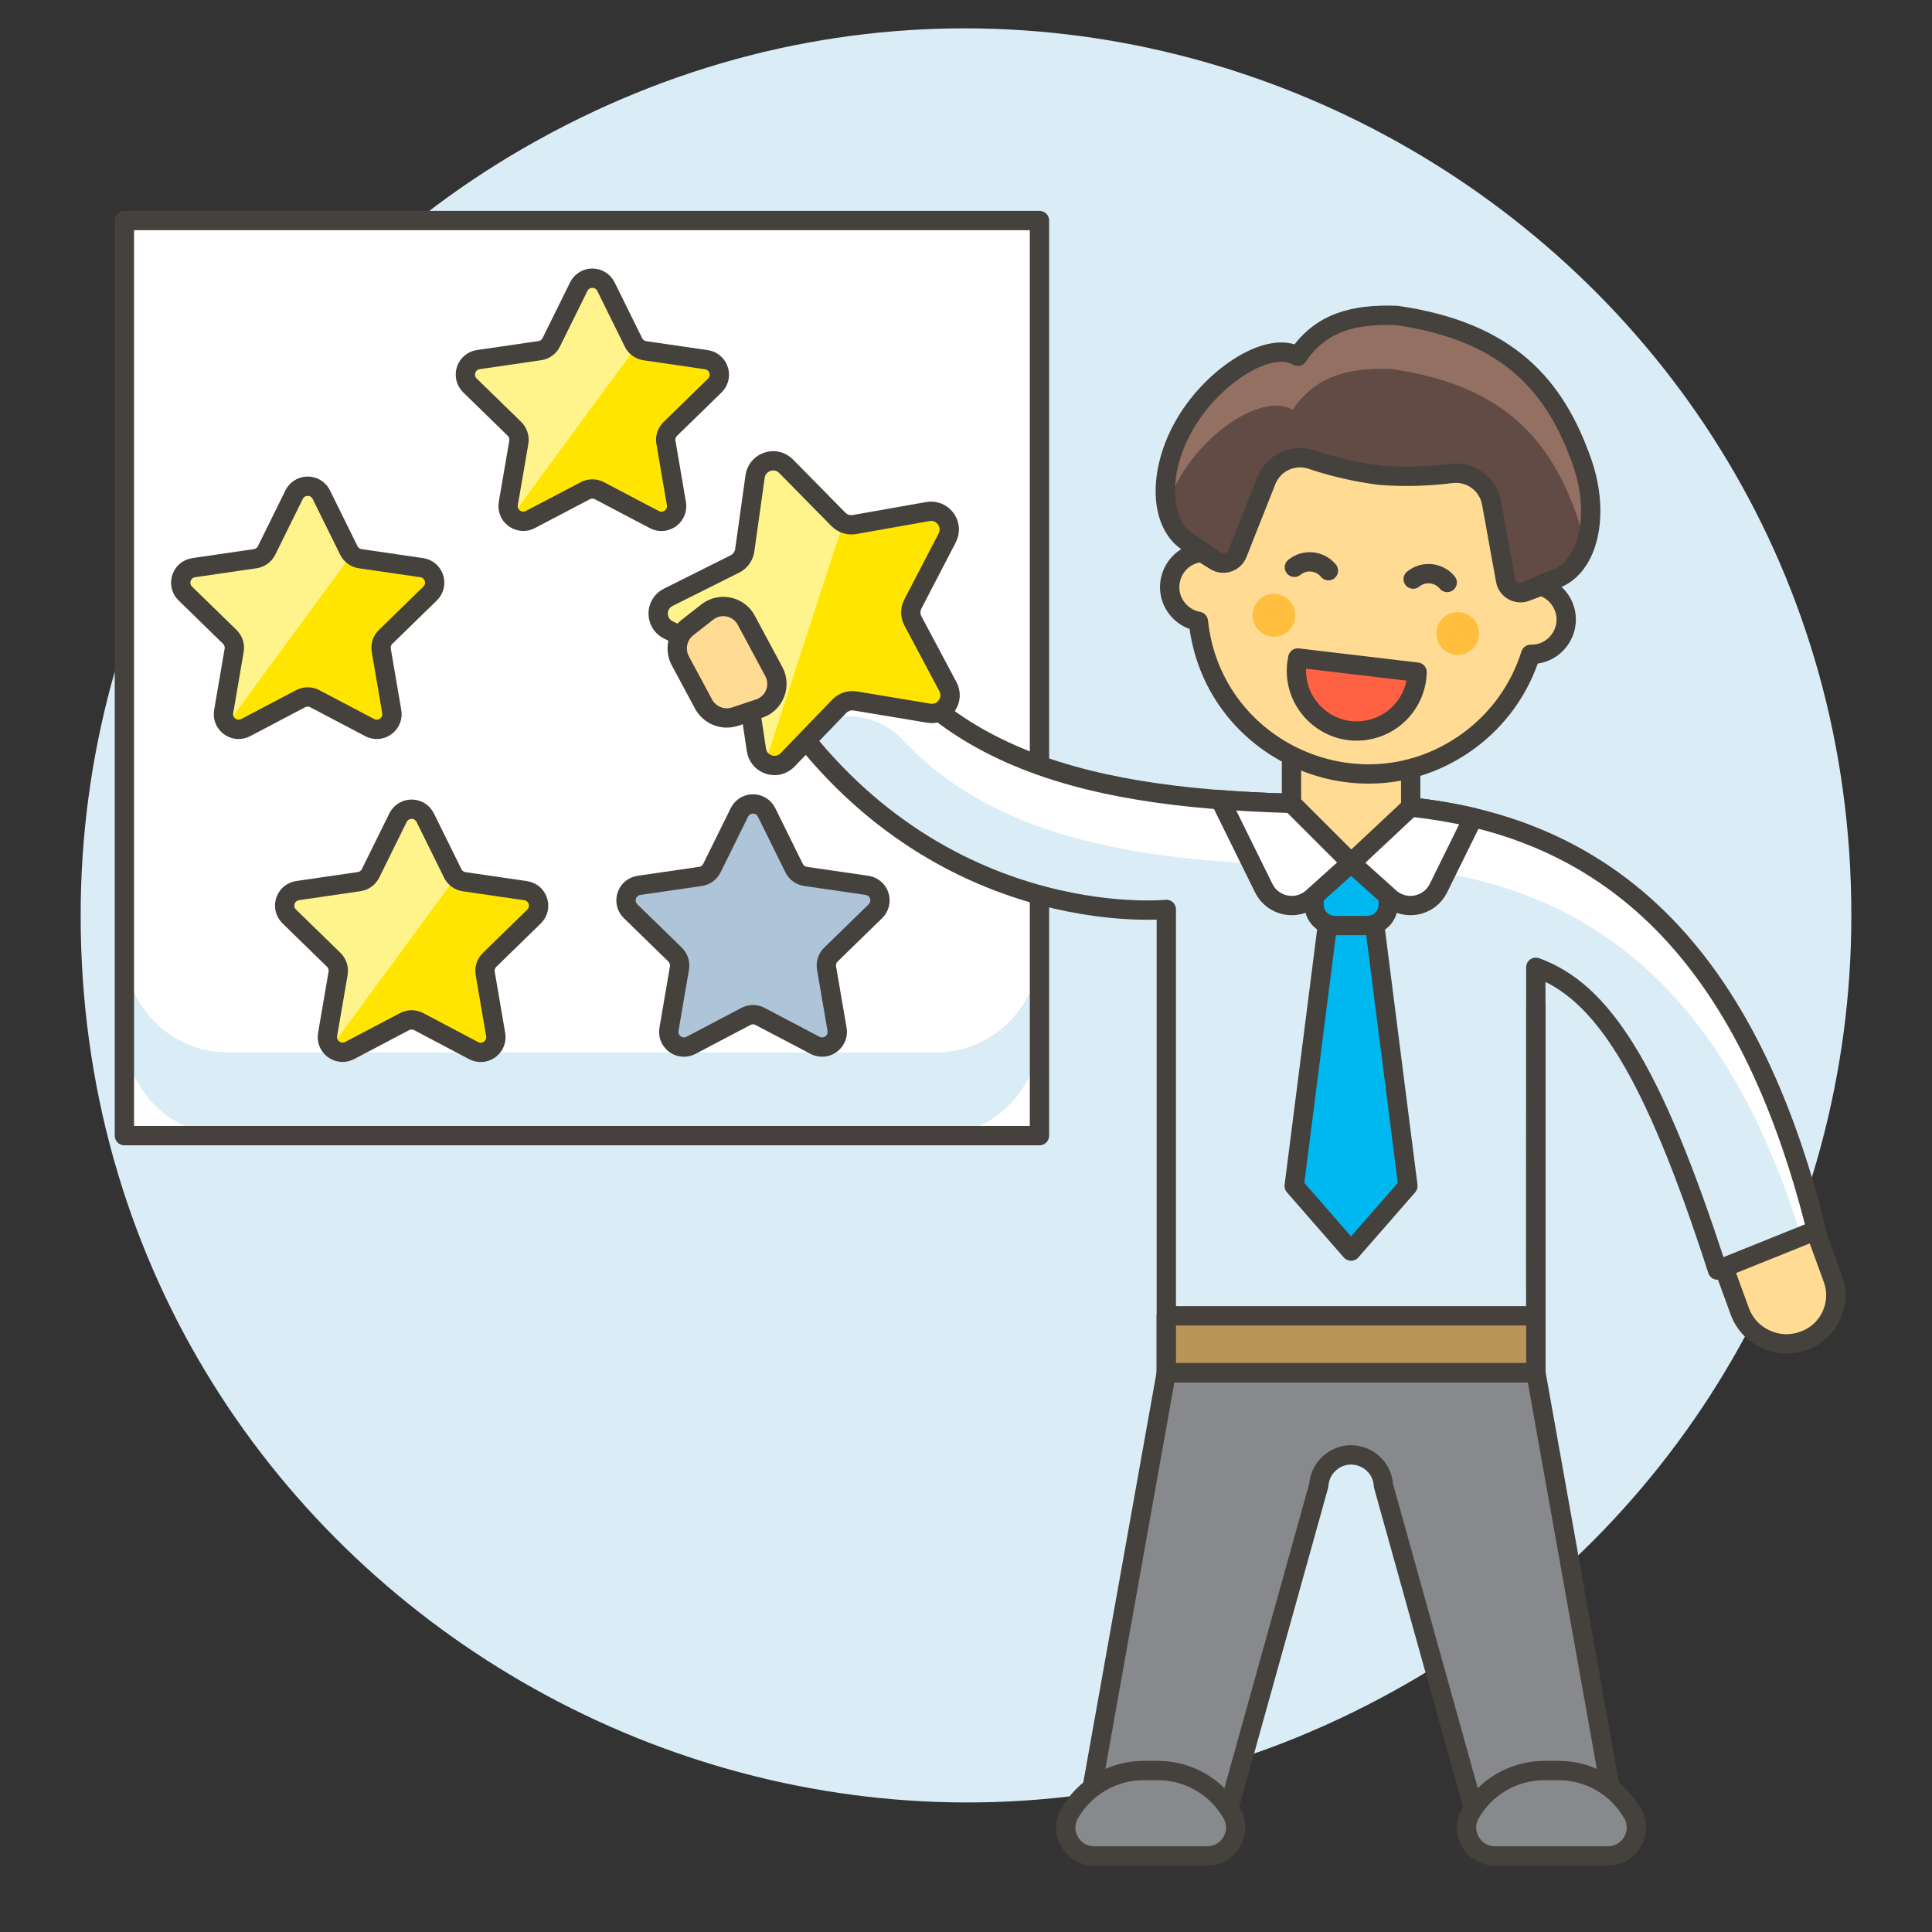 <svg xmlns="http://www.w3.org/2000/svg" viewBox="-1 -1 200 200" id="User-Rating-Star-1--Streamline-Ux.svg" height="200" width="200"><rect x="-1" y="-1" width="200" height="200" fill="#333333" stroke="none"/><desc>User Rating Star 1 Streamline Illustration: https://streamlinehq.com</desc><path d="M8.35 93.763C8.318 163.545 83.839 207.194 144.288 172.331C172.369 156.136 189.665 126.179 189.65 93.763C189.682 23.981 114.161 -19.669 53.712 15.194C25.631 31.389 8.335 61.347 8.35 93.763Z" fill="#daedf7" stroke="#daedf7" stroke-width="2"></path><path d="M11.877 21.832H106.606V116.561H11.877Z" fill="#ffffff" stroke-width="2"></path><path d="M95.841 107.952H22.641C16.696 107.952 11.877 103.132 11.877 97.187V105.799C11.877 111.744 16.696 116.564 22.641 116.563H95.841C101.786 116.563 106.606 111.744 106.606 105.799V97.187C106.606 103.132 101.786 107.951 95.841 107.952Z" fill="#daedf7" stroke-width="2"></path><path d="M11.877 21.832H106.606V116.561H11.877Z" fill="none" stroke="#45413c" stroke-linecap="round" stroke-linejoin="round" stroke-width="2"></path><path d="M78.361 83.105L81.206 88.868C81.435 89.331 81.877 89.652 82.388 89.726L88.75 90.651C89.948 90.827 90.505 92.234 89.754 93.184C89.713 93.236 89.668 93.286 89.62 93.332L85.017 97.817C84.647 98.178 84.477 98.698 84.564 99.208L85.652 105.554C85.855 106.747 84.691 107.714 83.555 107.293C83.492 107.27 83.43 107.242 83.37 107.211L77.682 104.221C77.224 103.979 76.677 103.979 76.22 104.221L70.532 107.211C69.462 107.774 68.183 106.969 68.23 105.761C68.233 105.691 68.24 105.622 68.252 105.554L69.337 99.208C69.424 98.698 69.255 98.178 68.884 97.817L64.281 93.332C63.414 92.49 63.784 91.025 64.947 90.695C65.014 90.676 65.082 90.661 65.152 90.651L71.513 89.726C72.024 89.652 72.465 89.331 72.694 88.868L75.54 83.105C76.071 82.019 77.579 81.915 78.254 82.918C78.294 82.978 78.33 83.04 78.361 83.105Z" fill="#adc4d9" stroke-width="2"></path><path d="M66.019 95.034L70.944 94.384C71.492 94.323 71.978 94.003 72.252 93.525L75.395 87.764C76.098 86.583 77.808 86.583 78.511 87.764L81.654 93.525C81.927 94.004 82.414 94.323 82.962 94.384L87.895 95.034L89.629 93.344C90.496 92.501 90.126 91.036 88.963 90.706C88.896 90.687 88.828 90.673 88.759 90.662L82.398 89.738C81.886 89.663 81.444 89.342 81.214 88.879L78.37 83.116C77.836 82.032 76.328 81.933 75.656 82.938C75.618 82.995 75.584 83.054 75.553 83.116L72.712 88.868C72.48 89.329 72.039 89.65 71.529 89.726L65.167 90.651C63.971 90.824 63.409 92.227 64.157 93.177C64.2 93.232 64.247 93.284 64.297 93.332Z" fill="#adc4d9" stroke-width="2"></path><path d="M78.361 83.105L81.206 88.868C81.435 89.331 81.877 89.652 82.388 89.726L88.75 90.651C89.948 90.827 90.505 92.234 89.754 93.184C89.713 93.236 89.668 93.286 89.62 93.332L85.017 97.817C84.647 98.178 84.477 98.698 84.564 99.208L85.652 105.554C85.855 106.747 84.691 107.714 83.555 107.293C83.492 107.27 83.43 107.242 83.37 107.211L77.682 104.221C77.224 103.979 76.677 103.979 76.22 104.221L70.532 107.211C69.462 107.774 68.183 106.969 68.23 105.761C68.233 105.691 68.24 105.622 68.252 105.554L69.337 99.208C69.424 98.698 69.255 98.178 68.884 97.817L64.281 93.332C63.414 92.49 63.784 91.025 64.947 90.695C65.014 90.676 65.082 90.661 65.152 90.651L71.513 89.726C72.024 89.652 72.465 89.331 72.694 88.868L75.54 83.105C76.071 82.019 77.579 81.915 78.254 82.918C78.294 82.978 78.33 83.04 78.361 83.105Z" fill="none" stroke="#45413c" stroke-linecap="round" stroke-linejoin="round" stroke-width="2"></path><path d="M43.024 83.655L45.868 89.416C46.096 89.881 46.539 90.202 47.051 90.275L53.41 91.202C54.607 91.374 55.168 92.777 54.42 93.728C54.378 93.782 54.332 93.833 54.282 93.881L49.68 98.368C49.308 98.727 49.139 99.248 49.227 99.757L50.312 106.102C50.516 107.296 49.351 108.262 48.216 107.842C48.152 107.818 48.09 107.791 48.03 107.759L42.344 104.758C41.886 104.518 41.34 104.518 40.882 104.758L35.194 107.75C34.125 108.314 32.846 107.508 32.892 106.3C32.895 106.231 32.902 106.162 32.914 106.093L34 99.748C34.087 99.238 33.917 98.719 33.547 98.359L28.944 93.871C28.078 93.028 28.451 91.563 29.614 91.235C29.68 91.217 29.747 91.203 29.814 91.193L36.175 90.266C36.687 90.192 37.13 89.871 37.358 89.407L40.203 83.646C40.737 82.562 42.245 82.463 42.917 83.468C42.957 83.528 42.993 83.591 43.024 83.655Z" fill="#ffe500" stroke-width="2"></path><path d="M33.279 107.387C32.966 107.035 32.833 106.557 32.919 106.093L34.004 99.748C34.091 99.238 33.922 98.719 33.551 98.359L28.948 93.871C28.083 93.028 28.455 91.563 29.619 91.235C29.684 91.217 29.751 91.203 29.818 91.193L36.18 90.266C36.692 90.192 37.134 89.871 37.363 89.407L40.207 83.646C40.74 82.561 42.248 82.46 42.921 83.464C42.96 83.522 42.995 83.583 43.026 83.646L45.87 89.407C45.947 89.564 46.049 89.706 46.174 89.828Z" fill="#fff48c" stroke-width="2"></path><path d="M43.024 83.655L45.868 89.416C46.096 89.881 46.539 90.202 47.051 90.275L53.41 91.202C54.607 91.374 55.168 92.777 54.42 93.728C54.378 93.782 54.332 93.833 54.282 93.881L49.68 98.368C49.308 98.727 49.139 99.248 49.227 99.757L50.312 106.102C50.516 107.296 49.351 108.262 48.216 107.842C48.152 107.818 48.09 107.791 48.03 107.759L42.344 104.758C41.886 104.518 41.34 104.518 40.882 104.758L35.194 107.75C34.125 108.314 32.846 107.508 32.892 106.3C32.895 106.231 32.902 106.162 32.914 106.093L34 99.748C34.087 99.238 33.917 98.719 33.547 98.359L28.944 93.871C28.078 93.028 28.451 91.563 29.614 91.235C29.68 91.217 29.747 91.203 29.814 91.193L36.175 90.266C36.687 90.192 37.13 89.871 37.358 89.407L40.203 83.646C40.737 82.562 42.245 82.463 42.917 83.468C42.957 83.528 42.993 83.591 43.024 83.655Z" fill="none" stroke="#45413c" stroke-linecap="round" stroke-linejoin="round" stroke-width="2"></path><path d="M32.266 50.217L35.11 55.978C35.338 56.442 35.781 56.764 36.293 56.837L42.652 57.764C43.849 57.936 44.41 59.339 43.662 60.289C43.62 60.343 43.574 60.394 43.525 60.442L38.922 64.929C38.551 65.289 38.381 65.809 38.469 66.319L39.554 72.664C39.758 73.858 38.593 74.824 37.458 74.403C37.394 74.38 37.332 74.352 37.272 74.321L31.584 71.329C31.126 71.089 30.58 71.089 30.122 71.329L24.434 74.321C23.364 74.884 22.086 74.079 22.132 72.871C22.135 72.801 22.142 72.732 22.154 72.664L23.24 66.319C23.327 65.809 23.157 65.29 22.786 64.929L18.184 60.442C17.318 59.598 17.691 58.134 18.854 57.806C18.92 57.787 18.986 57.773 19.054 57.764L25.415 56.837C25.927 56.763 26.37 56.441 26.598 55.978L29.442 50.217C29.972 49.13 31.479 49.024 32.156 50.026C32.197 50.087 32.234 50.151 32.266 50.217Z" fill="#ffe500" stroke-width="2"></path><path d="M22.517 73.958C22.204 73.605 22.07 73.128 22.156 72.664L23.242 66.319C23.329 65.809 23.159 65.29 22.789 64.929L18.186 60.442C17.32 59.598 17.693 58.134 18.856 57.806C18.922 57.787 18.989 57.773 19.056 57.764L25.417 56.836C25.929 56.763 26.372 56.441 26.601 55.978L29.445 50.217C29.978 49.132 31.485 49.031 32.159 50.035C32.198 50.093 32.233 50.154 32.264 50.217L35.108 55.978C35.184 56.135 35.287 56.277 35.412 56.399Z" fill="#fff48c" stroke-width="2"></path><path d="M32.266 50.217L35.11 55.978C35.338 56.442 35.781 56.764 36.293 56.837L42.652 57.764C43.849 57.936 44.41 59.339 43.662 60.289C43.62 60.343 43.574 60.394 43.525 60.442L38.922 64.929C38.551 65.289 38.381 65.809 38.469 66.319L39.554 72.664C39.758 73.858 38.593 74.824 37.458 74.403C37.394 74.38 37.332 74.352 37.272 74.321L31.584 71.329C31.126 71.089 30.58 71.089 30.122 71.329L24.434 74.321C23.364 74.884 22.086 74.079 22.132 72.871C22.135 72.801 22.142 72.732 22.154 72.664L23.24 66.319C23.327 65.809 23.157 65.29 22.786 64.929L18.184 60.442C17.318 59.598 17.691 58.134 18.854 57.806C18.92 57.787 18.986 57.773 19.054 57.764L25.415 56.837C25.927 56.763 26.37 56.441 26.598 55.978L29.442 50.217C29.972 49.13 31.479 49.024 32.156 50.026C32.197 50.087 32.234 50.151 32.266 50.217Z" fill="none" stroke="#45413c" stroke-linecap="round" stroke-linejoin="round" stroke-width="2"></path><path d="M61.734 28.688L64.578 34.448C64.807 34.912 65.249 35.234 65.761 35.307L72.122 36.234C73.319 36.408 73.878 37.812 73.129 38.761C73.087 38.815 73.041 38.865 72.993 38.913L68.39 43.4C68.019 43.76 67.85 44.28 67.937 44.789L69.022 51.135C69.225 52.328 68.059 53.294 66.924 52.872C66.862 52.849 66.801 52.822 66.742 52.791L61.054 49.8C60.595 49.561 60.049 49.561 59.59 49.8L53.902 52.782C52.83 53.346 51.55 52.538 51.599 51.328C51.601 51.26 51.608 51.193 51.62 51.126L52.708 44.78C52.791 44.271 52.622 43.753 52.254 43.391L47.651 38.904C46.786 38.06 47.158 36.595 48.322 36.268C48.388 36.249 48.454 36.235 48.522 36.225L54.883 35.298C55.394 35.225 55.836 34.903 56.064 34.439L58.91 28.679C59.443 27.593 60.951 27.492 61.624 28.496C61.665 28.557 61.702 28.621 61.734 28.688Z" fill="#ffe500" stroke-width="2"></path><path d="M51.985 52.429C51.673 52.075 51.541 51.598 51.624 51.135L52.712 44.789C52.796 44.28 52.627 43.762 52.259 43.4L47.656 38.913C46.79 38.069 47.163 36.604 48.327 36.277C48.392 36.258 48.459 36.244 48.526 36.234L54.888 35.307C55.399 35.234 55.841 34.912 56.068 34.448L58.915 28.688C59.449 27.603 60.957 27.505 61.629 28.51C61.667 28.567 61.701 28.626 61.732 28.688L64.576 34.448C64.653 34.605 64.756 34.747 64.879 34.87Z" fill="#fff48c" stroke-width="2"></path><path d="M61.734 28.688L64.578 34.448C64.807 34.912 65.249 35.234 65.761 35.307L72.122 36.234C73.319 36.408 73.878 37.812 73.129 38.761C73.087 38.815 73.041 38.865 72.993 38.913L68.39 43.4C68.019 43.76 67.85 44.28 67.937 44.789L69.022 51.135C69.225 52.328 68.059 53.294 66.924 52.872C66.862 52.849 66.801 52.822 66.742 52.791L61.054 49.8C60.595 49.561 60.049 49.561 59.59 49.8L53.902 52.782C52.83 53.346 51.55 52.538 51.599 51.328C51.601 51.26 51.608 51.193 51.62 51.126L52.708 44.78C52.791 44.271 52.622 43.753 52.254 43.391L47.651 38.904C46.786 38.06 47.158 36.595 48.322 36.268C48.388 36.249 48.454 36.235 48.522 36.225L54.883 35.298C55.394 35.225 55.836 34.903 56.064 34.439L58.91 28.679C59.443 27.593 60.951 27.492 61.624 28.496C61.665 28.557 61.702 28.621 61.734 28.688Z" fill="none" stroke="#45413c" stroke-linecap="round" stroke-linejoin="round" stroke-width="2"></path><path d="M157.993 141.095L166.69 189.786H152.524L142.21 152.773C142.06 150.197 139.178 148.75 137.023 150.168C136.137 150.75 135.58 151.716 135.518 152.773L125.205 189.786H111.038L119.736 141.095Z" fill="#87898c" stroke-width="2"></path><path d="M118.598 147.463L119.736 141.095H157.993L159.13 147.463H118.598Z" fill="#87898c" stroke-width="2"></path><path d="M157.993 141.095L166.69 189.786H152.524L142.21 152.773C142.06 150.197 139.178 148.75 137.023 150.168C136.137 150.75 135.58 151.716 135.518 152.773L125.205 189.786H111.038L119.736 141.095Z" fill="none" stroke="#45413c" stroke-linecap="round" stroke-linejoin="round" stroke-width="2"></path><path d="M109.341 191.605C109.341 195.004 133.863 197.128 153.481 195.429C162.586 194.64 168.195 193.183 168.195 191.605C168.195 188.207 143.673 186.083 124.055 187.782C114.95 188.571 109.341 190.028 109.341 191.605Z" fill="#45413c" opacity=".15" stroke-width="2"></path><path d="M119.736 93.142V141.095H157.986V99.134C164.76 101.586 169.983 109.368 176.795 130.478L187.032 126.36C180.209 98.998 166.135 82.241 138.854 82.241C115.661 82.241 97.588 79.345 88.154 63.463L78.996 70.883C95.168 95.671 119.736 93.142 119.736 93.142Z" fill="#daedf7" stroke-width="2"></path><path d="M81.897 74.91C85.04 72.333 89.639 72.62 92.437 75.567C102.56 86.445 118.796 88.612 138.866 88.612C164.182 88.612 178.112 103.059 185.443 127.004L187.043 126.36C180.22 98.998 166.146 82.241 138.866 82.241C115.673 82.241 97.6 79.343 88.165 63.463L79.007 70.883C79.943 72.317 80.911 73.652 81.897 74.91Z" fill="#ffffff" stroke-width="2"></path><path d="M119.736 93.142V141.095H157.986V99.134C164.76 101.586 169.983 109.368 176.795 130.478L187.032 126.36C180.209 98.998 166.135 82.241 138.854 82.241C115.661 82.241 97.588 79.345 88.154 63.463L78.996 70.883C95.168 95.671 119.736 93.142 119.736 93.142Z" fill="none" stroke="#45413c" stroke-linecap="round" stroke-linejoin="round" stroke-width="2"></path><path d="M157.993 135.21C157.974 130.111 157.993 118.646 157.993 103.029" fill="none" stroke="#45413c" stroke-linecap="round" stroke-linejoin="round" stroke-width="2"></path><path d="M137.127 89.176L132.975 121.771L138.861 128.513L144.746 121.771L140.595 89.176H137.127Z" fill="#00b8f0" stroke="#45413c" stroke-linecap="round" stroke-linejoin="round" stroke-width="2"></path><path d="M135.033 86.386V92.654C135.033 93.843 135.997 94.807 137.186 94.808H140.558C141.747 94.807 142.711 93.843 142.711 92.654V86.386Z" fill="#00b8f0" stroke="#45413c" stroke-linecap="round" stroke-linejoin="round" stroke-width="2"></path><path d="M188.743 131.387C189.694 134 188.323 136.886 185.697 137.8C183.026 138.776 180.07 137.401 179.096 134.729L177.45 130.22L186.93 126.403Z" fill="#ffdb94" stroke="#45413c" stroke-linecap="round" stroke-linejoin="round" stroke-width="2"></path><path d="M165.433 191.123C167.637 191.144 169.076 188.818 168.073 186.855C166.522 184.036 163.56 182.285 160.343 182.284H158.872C155.658 182.286 152.698 184.032 151.142 186.844C150.126 188.809 151.57 191.149 153.782 191.123Z" fill="#87898c" stroke="#45413c" stroke-linecap="round" stroke-linejoin="round" stroke-width="2"></path><path d="M112.296 191.123C110.088 191.149 108.644 188.818 109.651 186.853C111.206 184.036 114.168 182.286 117.386 182.284H118.857C122.072 182.283 125.033 184.03 126.587 186.844C127.603 188.809 126.159 191.149 123.947 191.123Z" fill="#87898c" stroke="#45413c" stroke-linecap="round" stroke-linejoin="round" stroke-width="2"></path><path d="M119.736 135.21H157.99V141.095H119.736Z" fill="#b89558" stroke="#45413c" stroke-linecap="round" stroke-linejoin="round" stroke-width="2"></path><path d="M129.821 90.941C130.768 92.861 133.286 93.345 134.877 91.913L138.866 88.326V82.241C134.122 82.241 129.594 82.121 125.309 81.788Z" fill="#ffffff" stroke="#45413c" stroke-linecap="round" stroke-linejoin="round" stroke-width="2"></path><path d="M142.852 91.913C144.443 93.345 146.961 92.861 147.908 90.941L151.513 83.628C147.365 82.677 143.121 82.211 138.866 82.241V88.326Z" fill="#ffffff" stroke="#45413c" stroke-linecap="round" stroke-linejoin="round" stroke-width="2"></path><path d="M80.38 47.269L85.79 52.764C86.226 53.206 86.851 53.405 87.463 53.297L95.057 51.955C96.489 51.707 97.652 53.102 97.151 54.466C97.125 54.537 97.095 54.607 97.06 54.675L93.504 61.519C93.214 62.067 93.214 62.724 93.504 63.273L97.13 70.083C97.813 71.364 96.853 72.903 95.403 72.854C95.32 72.851 95.238 72.843 95.156 72.829L87.549 71.565C86.936 71.463 86.313 71.669 85.881 72.116L80.528 77.663C79.521 78.709 77.76 78.272 77.358 76.877C77.335 76.797 77.318 76.716 77.305 76.635L76.156 69.009C76.066 68.394 75.677 67.865 75.118 67.594L68.193 64.213C66.888 63.578 66.76 61.768 67.963 60.955C68.031 60.91 68.102 60.869 68.175 60.832L75.073 57.383C75.629 57.106 76.012 56.572 76.097 55.957L77.169 48.322C77.375 46.886 79.06 46.211 80.201 47.108C80.264 47.157 80.324 47.211 80.38 47.269Z" fill="#ffe500" stroke-width="2"></path><path d="M78.21 77.983C77.718 77.698 77.384 77.204 77.303 76.641L76.154 69.015C76.064 68.401 75.675 67.872 75.116 67.601L68.193 64.213C66.888 63.578 66.76 61.768 67.963 60.955C68.031 60.91 68.102 60.869 68.175 60.832L75.073 57.383C75.629 57.106 76.012 56.572 76.097 55.957L77.169 48.322C77.369 46.885 79.051 46.203 80.196 47.095C80.261 47.146 80.323 47.201 80.38 47.259L85.79 52.755C85.937 52.904 86.108 53.027 86.296 53.12Z" fill="#fff48c" stroke-width="2"></path><path d="M80.38 47.269L85.79 52.764C86.226 53.206 86.851 53.405 87.463 53.297L95.057 51.955C96.489 51.707 97.652 53.102 97.151 54.466C97.125 54.537 97.095 54.607 97.06 54.675L93.504 61.519C93.214 62.067 93.214 62.724 93.504 63.273L97.13 70.083C97.813 71.364 96.853 72.903 95.403 72.854C95.32 72.851 95.238 72.843 95.156 72.829L87.549 71.565C86.936 71.463 86.313 71.669 85.881 72.116L80.528 77.663C79.521 78.709 77.76 78.272 77.358 76.877C77.335 76.797 77.318 76.716 77.305 76.635L76.156 69.009C76.066 68.394 75.677 67.865 75.118 67.594L68.193 64.213C66.888 63.578 66.76 61.768 67.963 60.955C68.031 60.91 68.102 60.869 68.175 60.832L75.073 57.383C75.629 57.106 76.012 56.572 76.097 55.957L77.169 48.322C77.375 46.886 79.06 46.211 80.201 47.108C80.264 47.157 80.324 47.211 80.38 47.269Z" fill="none" stroke="#45413c" stroke-linecap="round" stroke-linejoin="round" stroke-width="2"></path><path d="M71.805 71.837L69.448 67.445C68.805 66.282 69.092 64.825 70.128 63.993L72.258 62.325C73.597 61.318 75.521 61.763 76.281 63.257L79.077 68.469C79.902 69.928 79.211 71.777 77.632 72.338L75.066 73.194C73.794 73.598 72.415 73.025 71.805 71.837Z" fill="#ffdb94" stroke="#45413c" stroke-linecap="round" stroke-linejoin="round" stroke-width="2"></path><path d="M145.034 73.113V82.547L138.865 88.326L132.694 82.157V73.113H145.034Z" fill="#ffdb94" stroke="#45413c" stroke-linecap="round" stroke-linejoin="round" stroke-width="2"></path><path d="M121.753 42.75C124.72 37.764 130.485 34.172 133.347 35.881C135.731 32.366 139.112 31.498 143.563 31.65C155.225 33.32 160.018 39.008 162.767 46.817C164.698 52.297 163.434 57.736 159.948 58.965C158.559 59.454 155.953 60.671 154.11 61.557C152.726 62.223 151.19 62.516 149.657 62.405C143.681 61.976 142.095 61.902 140.576 61.752S137.49 61.362 131.543 60.608C130.019 60.415 128.571 59.828 127.344 58.903C125.712 57.671 123.396 55.957 122.132 55.214C118.954 53.335 118.782 47.745 121.753 42.75Z" fill="#614b44" stroke-width="2"></path><path d="M162.228 52.363C159.479 44.554 154.686 38.865 143.024 37.195C138.573 37.041 135.194 37.911 132.808 41.426C129.945 39.717 124.18 43.3 121.214 48.295C120.624 49.283 120.142 50.332 119.777 51.423C119.413 48.388 120.115 45.322 121.764 42.75C124.731 37.764 130.496 34.172 133.359 35.881C135.742 32.366 139.124 31.498 143.575 31.65C155.237 33.32 160.03 39.008 162.779 46.817C163.889 49.665 163.974 52.809 163.021 55.712C162.878 54.571 162.612 53.448 162.228 52.363Z" fill="#947063" stroke-width="2"></path><path d="M121.753 42.75C124.72 37.764 130.485 34.172 133.347 35.881C135.731 32.366 139.112 31.498 143.563 31.65C155.225 33.32 160.018 39.008 162.767 46.817C164.698 52.297 163.434 57.736 159.948 58.965C158.559 59.454 155.953 60.671 154.11 61.557C152.726 62.223 151.19 62.516 149.657 62.405C143.681 61.976 142.095 61.902 140.576 61.752S137.49 61.362 131.543 60.608C130.019 60.415 128.571 59.828 127.344 58.903C125.712 57.671 123.396 55.957 122.132 55.214C118.954 53.335 118.782 47.745 121.753 42.75Z" fill="none" stroke="#45413c" stroke-linecap="round" stroke-linejoin="round" stroke-width="2"></path><path d="M158.525 59.681V59.663L156.961 60.256C156.041 60.605 155.03 60.033 154.856 59.064L153.412 51.096C153.074 49.136 151.264 47.781 149.288 48.01C146.845 48.322 144.377 48.388 141.92 48.207C139.476 47.903 137.068 47.353 134.734 46.566C132.844 45.952 130.803 46.92 130.084 48.773L127.101 56.302C126.74 57.217 125.637 57.579 124.803 57.056L123.387 56.168V56.186C120.623 56.421 119.15 59.56 120.735 61.836C121.28 62.618 122.113 63.153 123.052 63.323C124.501 76.839 140.038 83.718 151.019 75.705C154.068 73.48 156.324 70.336 157.455 66.736C160.229 66.789 162.02 63.821 160.68 61.392C160.219 60.556 159.445 59.937 158.527 59.672Z" fill="#ffdb94" stroke="#45413c" stroke-linecap="round" stroke-linejoin="round" stroke-width="2"></path><path d="M128.665 62.695C128.66 64.394 130.496 65.462 131.97 64.616C132.659 64.222 133.082 63.488 133.08 62.695C133.085 60.996 131.249 59.928 129.775 60.773C129.086 61.168 128.663 61.902 128.665 62.695Z" fill="#ffbe3d" stroke-width="2"></path><path d="M147.699 64.583C147.694 66.282 149.53 67.349 151.005 66.504C151.693 66.109 152.116 65.376 152.114 64.583C152.119 62.883 150.283 61.816 148.809 62.661C148.12 63.056 147.697 63.789 147.699 64.583Z" fill="#ffbe3d" stroke-width="2"></path><path d="M148.814 59.298C147.937 58.23 146.36 58.073 145.29 58.949" fill="none" stroke="#45413c" stroke-linecap="round" stroke-linejoin="round" stroke-width="2"></path><path d="M132.994 57.727C134.064 56.852 135.641 57.01 136.518 58.079" fill="none" stroke="#45413c" stroke-linecap="round" stroke-linejoin="round" stroke-width="2"></path><path d="M133.347 67.116C132.34 71.818 136.8 75.846 141.375 74.367C143.898 73.552 145.631 71.233 145.698 68.582Z" fill="#ff6242" stroke="#45413c" stroke-linecap="round" stroke-linejoin="round" stroke-width="2"></path></svg>